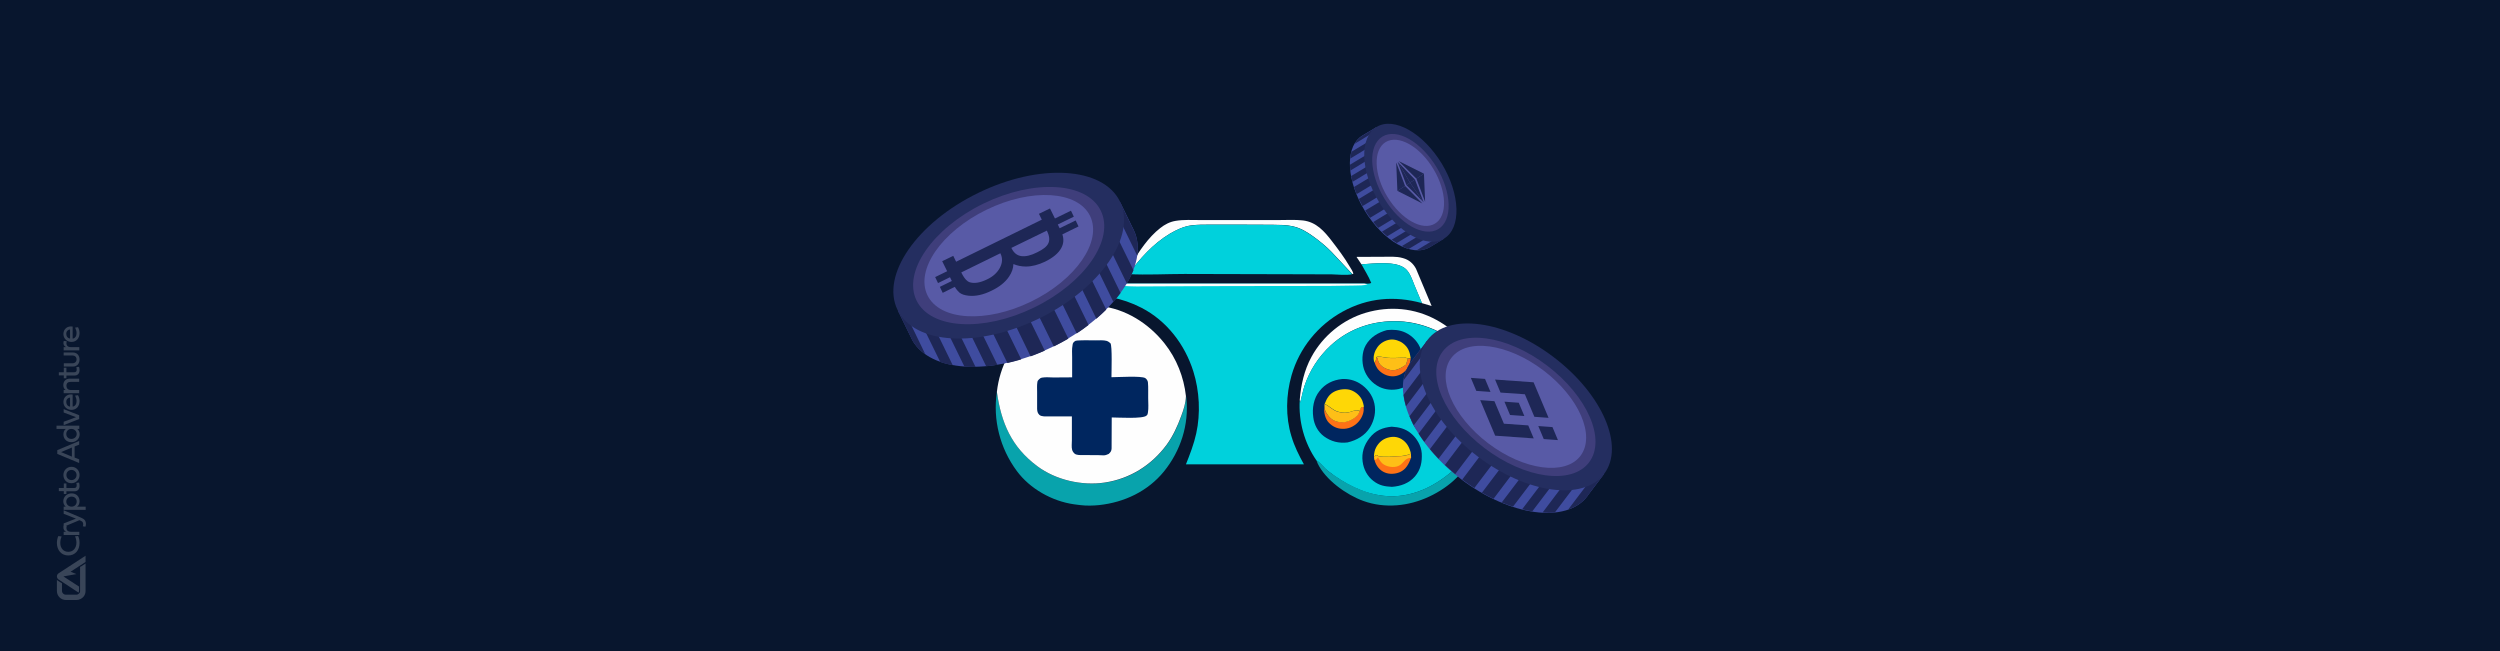 <?xml version="1.0" encoding="UTF-8"?> <svg xmlns="http://www.w3.org/2000/svg" xmlns:xlink="http://www.w3.org/1999/xlink" version="1.1" id="Layer_1" x="0px" y="0px" viewBox="0 0 1920 500" style="enable-background:new 0 0 1920 500;" xml:space="preserve"> <style type="text/css"> .st0{fill:#08162E;} .st1{opacity:0.2;} .st2{fill:#FFFFFF;} .st3{fill:#FEFEFE;} .st4{fill:#08A3AC;} .st5{fill:#00D1DC;} .st6{fill:#00265F;} .st7{fill:#FE7216;} .st8{fill:#FEBF17;} .st9{fill:#FED706;} .st10{fill:#3F4C9F;} .st11{fill:#1E2756;} .st12{fill:#242E60;} .st13{fill:#3F3E7B;} .st14{fill:#585AA6;} </style> <g> <rect id="XMLID_242_" class="st0" width="1920" height="500"></rect> <g id="XMLID_128_" class="st1"> <path id="XMLID_141_" class="st2" d="M62.3,435l3.4-2.2v21.1c0,0.4,0,0.8-0.1,1.2c-0.1,0.4-0.2,0.7-0.3,1.1 c-0.4,1.3-1.3,2.4-2.4,3.2c-0.3,0.2-0.6,0.4-1,0.6c-0.9,0.5-2,0.8-3.1,0.8h-8.2c-3.8,0-6.9-3.1-6.9-6.9v-8.6 c0,0.1,0.1,0.1,0.2,0.2c0.1,0.1,0.2,0.2,0.3,0.3c0,0,0,0,0,0c0,0,0.1,0.1,0.1,0.1c0,0,0,0,0,0l3.3,2.1v5.8c0,1.6,1.3,2.9,2.9,2.9 h8.2c0,0,0.1,0,0.1,0c0.5,0,1-0.2,1.4-0.5c0.3-0.2,0.5-0.4,0.7-0.6l0-0.1c0-0.1,0.1-0.1,0.2-0.2c0,0,0.1-0.1,0.1-0.1 c0.1-0.1,0.1-0.3,0.2-0.4c0,0,0-0.1,0-0.1c0.1-0.2,0.1-0.4,0.1-0.6c0,0,0,0,0-0.1c0-0.1,0-0.1,0-0.2v-18.5L62.3,435z M65.7,426.8 L45,440.3c-0.8,0.5-1.3,1.4-1.3,2.4c0,0.7,0.3,1.3,0.7,1.9l0.1,0.1c0,0,0.1,0.1,0.1,0.1c0.1,0.1,0.2,0.1,0.3,0.2 c0,0,0.1,0.1,0.2,0.1l15.2,10c0.2-0.3,0.4-0.7,0.4-1.1v-3.5l-12-7.8l10-1.8l-4.5-1.8l11.5-7.5L65.7,426.8L65.7,426.8z M57.3,342.9 v8.5l3.5,1.4v2.8l-16.8-7v-2.9l16.8-7v2.8L57.3,342.9z M55.2,350.7v-7l-8.3,3.5L55.2,350.7z M54.8,339.6c-3.7,0-6.1-2.6-6.1-6 c0-2,0.7-3.4,1.9-4.2h-7.2v-2.5h17.5v2.5h-1.6c1.1,0.9,1.9,2.2,1.9,4.2C61.1,337,58.5,339.6,54.8,339.6 M50.9,333.3 c0,2.3,1.7,3.8,3.9,3.8c2.2,0,4.1-1.5,4.1-3.8s-1.9-3.9-4.1-3.9C52.6,329.4,50.9,331,50.9,333.3 M48.9,316.8v-2.6l11.9,4.7v2.9 l-11.9,4.7v-2.6l9.5-3.5L48.9,316.8z M59.9,303.5c0.8,1.4,1.2,2.9,1.2,4.5c0,4-2.5,6.8-6.2,6.8c-3.5,0-6.2-2.6-6.2-6.1 c0-3.9,3.2-6.4,7.1-5.7v9.3c2-0.4,3-2,3-4.3c0-1.4-0.4-2.6-1.1-4.2L59.9,303.5z M53.8,305.3c-1.7,0.2-2.9,1.4-2.9,3.4 s1.2,3.4,2.9,3.6V305.3z M53.6,290.8h7.2v2.5h-6.7c-2,0-3.1,1.1-3.1,2.9c0,1.8,1.1,3.3,3.1,3.3h6.7v2.5H48.9v-2.5h1.5 c-0.6-0.4-1.8-1.5-1.8-3.7C48.7,292.5,50.7,290.8,53.6,290.8 M51,285.9h6c1.3,0,1.9-0.7,1.9-2c0-0.6-0.1-1.4-0.3-1.9l2.1-0.3 c0.2,0.6,0.4,1.6,0.4,2.6c0,2.5-1.4,4.1-3.8,4.1H51v2.1H49v-2.2h-3.8v-2.4H49v-3.5H51C51,282.4,51,285.9,51,285.9z M48.9,273.1 v-2.4H56c3,0,5.1,2.2,5.1,5.4c0,3.2-2,5.4-5,5.4h-7.1V279h6.7c1.8,0,3.1-1.2,3.1-3c0-1.8-1.3-3-3.1-3H48.9z M50.6,266.5 c-1.3-0.7-1.9-1.8-1.9-3.1c0-0.9,0.3-1.6,0.3-1.6l2.3,0.3c0,0.1-0.3,0.7-0.3,1.5c0,1.3,0.7,3,3.4,3h6.5v2.5H48.9v-2.5H50.6z M59.9,251.3c0.8,1.4,1.2,2.9,1.2,4.5c0,4-2.5,6.8-6.2,6.8c-3.5,0-6.2-2.6-6.2-6.1c0-3.9,3.2-6.4,7.1-5.7v9.3c2-0.4,3-2,3-4.3 c0-1.4-0.4-2.6-1.1-4.2L59.9,251.3z M53.8,253c-1.7,0.2-2.9,1.4-2.9,3.4c0,2,1.2,3.4,2.9,3.6V253z"></path> <path id="XMLID_140_" class="st2" d="M60,411.6c0.4,0.9,1.1,2.5,1.1,5.4c0,5.7-3.5,9.6-8.7,9.6c-5.1,0-8.7-3.9-8.7-9.6 c0-2.3,0.6-4.3,1.1-5.3l2.5,0.3c-0.4,0.9-1,2.7-1,5c0,4.1,2.5,6.8,6.2,6.8c3.7,0,6.2-2.9,6.2-7.1c0-2-0.6-3.8-1.1-4.8L60,411.6z"></path> <path id="XMLID_139_" class="st2" d="M50.6,408.3c-1.3-0.7-1.9-1.8-1.9-3.1c0-0.9,0.3-1.6,0.3-1.6l2.3,0.3c0,0.1-0.3,0.7-0.3,1.5 c0,1.3,0.7,3,3.4,3h6.5v2.5H48.9v-2.5H50.6z"></path> <path id="XMLID_138_" class="st2" d="M48.9,394.6v-2.7l13.4,5.7c2.2,1,3.7,2,3.7,4.9c0,1-0.3,1.8-0.4,2l-2-0.3 c0.2-0.3,0.3-1,0.3-1.6c0-1.6-0.8-2.2-2.2-2.8l-0.7-0.3l-12.1,5.1V402l9.4-3.7L48.9,394.6z"></path> <path id="XMLID_134_" class="st2" d="M55,378.9c3.7,0,6.1,2.6,6.1,6c0,2-0.7,3.4-1.9,4.2h6.6v2.5H48.9v-2.5h1.6 c-1.1-0.9-1.9-2.2-1.9-4.2C48.7,381.5,51.3,378.9,55,378.9 M58.9,385.2c0-2.3-1.7-3.8-3.9-3.8c-2.2,0-4.1,1.5-4.1,3.8 s1.9,3.9,4.1,3.9C57.2,389.1,58.9,387.5,58.9,385.2"></path> <path id="XMLID_132_" class="st2" d="M51,374.8h6c1.3,0,1.9-0.7,1.9-2c0-0.6-0.1-1.4-0.3-1.9l2.1-0.3c0.2,0.6,0.4,1.6,0.4,2.6 c0,2.5-1.4,4.1-3.8,4.1H51v2.1H49v-2.2h-3.8v-2.4H49v-3.5H51C51,371.3,51,374.8,51,374.8z"></path> <path id="XMLID_129_" class="st2" d="M48.7,364.8c0-3.6,2.7-6.3,6.2-6.3s6.2,2.7,6.2,6.3s-2.7,6.3-6.2,6.3 C51.4,371.2,48.7,368.5,48.7,364.8 M58.8,364.8c0-2.2-1.7-3.9-3.9-3.9s-3.9,1.6-3.9,3.9s1.7,3.9,3.9,3.9S58.8,367.1,58.8,364.8"></path> </g> </g> <g> <g> <path class="st3" d="M807.1,230.3l4.5-11c3.9-8.9,7.4-17.1,17.2-20.8l0.7-0.3c4.1-1.5,9.7-1,14.1-0.9l19.9,0.2l-3.6,6 c-6.1-0.6-12.3-1.1-18.5-1.1c-2.9,0-6.1,0-8.9,0.8c-3.2,0.9-6.1,2.8-8.7,4.8c-3,2.4-5.7,5.5-7.9,8.7c-1.2,1.8-7.4,12.7-8.2,13.2 C807.6,230.1,807.3,230.2,807.1,230.3L807.1,230.3z"></path> <path class="st3" d="M1045.6,203l-3.8-5.7l20.4-0.1c4.8,0,10.2-0.4,14.8,0.9l0.7,0.2c4.4,1.2,7.7,4.1,9.8,8.1l12,28.6l-7.5-2.2 l-5.9-14.1c-1.6-4-3.2-9.1-6.5-12.1C1072.4,200,1054.7,202.5,1045.6,203L1045.6,203z"></path> <path class="st4" d="M1011.1,353.7c3.2,1.6,5.9,5.7,8.8,8c12.5,9.5,27.2,17.3,42.9,19.1c20.8,2.3,40.1-7.4,55-21.2l8.8-8.4 c1.9-2,3.6-4.1,5.8-5.8l0.3-0.3c-6.1,16.8-19.1,28.8-35.1,36.3c-15.7,7.4-34.1,9.3-50.6,3.3c-13-4.7-29.1-16.2-35.1-28.9 L1011.1,353.7L1011.1,353.7z"></path> <path class="st3" d="M866.5,210.5l-1.1,0.2c0.3-2.5,2.3-5.5,3.5-7.6c5.7-9.9,13-20.8,22.1-27.9c3.5-2.8,7.5-4.9,12-5.6 c6.1-1,12.5-0.6,18.7-0.6l28.9,0l31.8,0c6,0,12.4-0.4,18.3,0.3c10.2,1.2,16.4,8.3,22.3,16c4.7,6.1,9.6,12.6,13.5,19.3 c1,1.6,2.5,3.8,2.9,5.6l-0.8,0.3l-15.9-17c-4.4-4.5-9.1-8.3-14.2-12c-4.5-3.2-9.3-6.2-14.7-7.5l-0.8-0.2c-5-1.2-10.5-1.1-15.6-1.2 l-24.1-0.1l-23,0c-5.2,0-10.3-0.1-15.5,0.6c-5.8,0.8-11.4,3.5-16.4,6.4C885.2,187.5,875.7,198.5,866.5,210.5L866.5,210.5z"></path> <path class="st3" d="M998.2,307.2c0.9-11.5,3.4-22.8,9-33.1c8.8-16.2,24.1-28.7,41.7-33.9c18.3-5.4,37.5-3.7,54.3,5.5 c15.6,8.5,29.5,22.9,34.5,40.2l-0.4-0.3c-1.3-1.2-2.1-3.5-3-5.1c-1.4-2.4-3.1-4.8-4.9-6.9c-13.6-15.8-34.3-26.1-55.2-26.9 c-19.3-0.8-38.1,5.5-52.3,18.7c-9.1,8.4-16.1,19.2-20,30.9c-1.4,4.2-2.1,8.6-3.3,12.8L998.2,307.2L998.2,307.2z"></path> <path class="st4" d="M765.6,301c3.4,23.9,11.2,42.2,31.1,57.1c14.2,10.7,34.3,15.1,51.8,12.6c19.4-2.8,36.1-13.4,47.7-29.2 c4.9-6.6,8.3-14.3,11.1-22c1.9-5.1,3.4-9.7,3.6-15.2l0.2,1.4c2.2,20.4-4.4,40.6-17.2,56.4c-12.4,15.2-30.4,23.7-49.7,25.8 c-4.7,0.5-9.9,0.6-14.7,0l-4.7-0.6c-16.8-2.4-33.8-11.9-43.9-25.6C768,344.3,762.4,322.4,765.6,301L765.6,301z"></path> <path class="st5" d="M866.5,210.5c9.2-12.1,18.7-23,31.8-30.9c5-3,10.6-5.7,16.4-6.4c5.1-0.7,10.3-0.6,15.5-0.6l23,0l24.1,0.1 c5.1,0.1,10.7,0,15.6,1.2l0.8,0.2c5.4,1.3,10.2,4.3,14.7,7.5c5.1,3.6,9.8,7.5,14.2,12l15.9,17c-4.5,1-11,0.2-15.6,0.1l-32.8-0.1 l-80.3-0.2C895.5,210.4,880.8,211.3,866.5,210.5L866.5,210.5z"></path> <path class="st5" d="M998.2,307.2l0.3,2c1.2-4.3,1.9-8.6,3.3-12.8c3.9-11.8,10.9-22.5,20-30.9c14.2-13.2,33-19.5,52.3-18.7 c20.8,0.9,41.6,11.1,55.2,26.9c1.8,2.1,3.5,4.5,4.9,6.9c0.9,1.6,1.7,3.8,3,5.1l0.4,0.3c6.4,18,5,38.6-3.2,55.7l-1.7,3.4l-0.3,0.3 c-2.2,1.7-3.9,3.8-5.8,5.8l-8.8,8.4c-14.9,13.8-34.2,23.5-55,21.2c-15.8-1.7-30.5-9.5-42.9-19.1c-2.9-2.2-5.6-6.3-8.8-8 C1001.7,340.2,997.2,323.6,998.2,307.2L998.2,307.2z"></path> <path class="st6" d="M1104.2,291.5c4.8-0.2,10,1.7,13.7,4.6c5.2,4,8.7,9.8,9.3,16.3c0.7,6.4-1.5,12.8-5.6,17.8 c-4.2,5.1-9.1,7-15.5,7.5c-4.8-0.2-8.9-0.9-13.1-3.5c-5.3-3.4-8.6-8.3-9.9-14.5c-1.2-6,0.1-12.9,3.6-17.9 C1091,295.7,1097,292.9,1104.2,291.5L1104.2,291.5z"></path> <path class="st7" d="M1091.8,316.9l1.6,0.6l0.9,1.1c2.5,3,4.5,4.5,8.5,4.9c4.7,0.4,8.8,0.2,11.7-4c1-1.3,1.8-2.9,3.1-3.8l0.7-0.5 c-0.5,3.9-1.9,7.2-5.1,9.7c-2.9,2.2-7.6,2.9-11.1,2.3c-3.6-0.6-6.2-2.4-8.2-5.4C1092.9,320.3,1092.3,318.6,1091.8,316.9z"></path> <path class="st8" d="M1091.8,316.9c-0.4-1.9-0.3-3.7-0.4-5.6l0.6,1.7c1,0.3,1.8,0.6,2.9,0.6l0.4,0.4c1.2,1.3,2,2.2,3.9,2.2 c4.8,0,8.8-2.4,13.4-3.4c1.9-0.4,4.2,0.1,5.7-1.1l0,3.4l-0.7,0.5c-1.3,1-2.1,2.5-3.1,3.8c-3,4.1-7.1,4.4-11.7,4 c-4-0.4-6-1.8-8.5-4.9l-0.9-1.1L1091.8,316.9L1091.8,316.9z"></path> <path class="st9" d="M1091.5,311.3c0.9-4.2,2.7-7.7,6.5-10c2.7-1.7,6.7-2.4,9.9-1.6c3.7,0.9,6.8,3.1,8.7,6.4 c1,1.8,1.6,3.7,1.8,5.8c-1.5,1.2-3.8,0.7-5.7,1.1c-4.5,1-8.6,3.3-13.4,3.4c-1.9,0-2.7-0.9-3.9-2.2l-0.4-0.4c-1,0-1.9-0.3-2.9-0.6 L1091.5,311.3L1091.5,311.3z"></path> <path class="st6" d="M1068.8,327.7c5.5,0.3,10.5,1.5,14.8,5.1c4.4,3.6,7.9,9.5,8.3,15.3c0.4,6.6-0.8,12.7-5.3,17.9 c-4.6,5.2-10.8,7.4-17.6,7.9c-5.6-0.3-9.6-1-14.2-4.5c-4.7-3.6-7.6-9.1-8.3-14.9c-0.9-6.7,1.1-12.8,5.3-18.1 C1056.3,330.6,1061.8,328.4,1068.8,327.7L1068.8,327.7z"></path> <path class="st7" d="M1083.6,348.4l0.1,3.2c-1.7,4.6-3.8,8.9-8.6,11c-3.5,1.5-7.9,1.8-11.5,0.3c-3.9-1.6-6.5-4.9-7.8-8.9l-0.1-0.6 l-0.5-2.8l1-0.2l0.2-0.5l1.1-0.2l1.1,0.8c2.3,1,19.1,0.2,21.6-0.7c0.9-0.3,0.3-0.2,1-0.3C1082.3,349.2,1082.8,349.1,1083.6,348.4 L1083.6,348.4z"></path> <path class="st8" d="M1083.6,348.4l0.1,3.2l-0.8,0.1c-3.6,0.4-4.6,3-7,5c-3.5,2.9-9.6,2.3-13.2,0c-1.7-1-2.9-2.9-3.8-4.5l-0.7-1 l-0.3,0.6c-0.6,0.9-1.2,1.1-2.2,1.6l-0.5-2.8l1-0.2l0.2-0.5l1.1-0.2l1.1,0.8c2.3,1,19.1,0.2,21.6-0.7c0.9-0.3,0.3-0.2,1-0.3 C1082.3,349.2,1082.8,349.1,1083.6,348.4L1083.6,348.4z"></path> <path class="st9" d="M1055.2,350.5c0.1-2.5,0.5-4.8,1.7-7c2-3.6,4.8-6.1,8.7-7.3c3.7-1.1,7.3-1,10.7,1c4.3,2.6,6.2,6.5,7.3,11.1 c-0.8,0.7-1.3,0.8-2.4,1c-0.8,0.1-0.1,0-1,0.3c-2.6,0.9-19.3,1.8-21.6,0.7l-1.1-0.8l-1.1,0.2l-0.2,0.5L1055.2,350.5L1055.2,350.5z "></path> <path class="st6" d="M1065.2,253.5c4.9-0.5,9.6-0.2,14.1,1.9c5.6,2.6,10.2,7.6,12.1,13.5c1.8,6,0.6,13.4-2.5,18.7 c-3.6,6.1-8,9.5-14.8,11.2c-4.9,1-10,0.6-14.6-1.6c-5.7-2.8-10-7.7-12-13.7c-1.8-5.6-1.6-13,1.3-18.2 C1052.4,258.9,1058.3,255.4,1065.2,253.5L1065.2,253.5z"></path> <path class="st7" d="M1057.1,274.3l0.4,0.3c0.6,0.7,0.6,1.3,0.8,2.1c0.6,2.5,2.5,4.4,4.7,5.7c2.9,1.6,6.3,2.5,9.6,1.5 c2.6-0.8,5-2.3,7.2-3.9l1.4-4.5l2.3-0.4c-0.7,4.7-1.9,8.2-5.9,11.2c-3,2.2-6.7,3.2-10.4,2.5c-3.6-0.6-7.4-2.9-9.5-6 c-0.9-1.4-1.6-2.9-2.1-4.5C1056.8,277.4,1056.8,275.8,1057.1,274.3L1057.1,274.3z"></path> <path class="st8" d="M1057.1,274.3c1.7-0.9,5.4,0.1,7.3,0.4c4.9,0.7,10.4,0,15.5,0.1l1.3,0.7l-1.4,4.5c-2.1,1.6-4.6,3.1-7.2,3.9 c-3.3,1-6.7,0.1-9.6-1.5c-2.2-1.2-4.1-3.2-4.7-5.7c-0.2-0.8-0.2-1.4-0.8-2.1L1057.1,274.3L1057.1,274.3z"></path> <path class="st9" d="M1055.5,278.3l-0.4-1.6c-0.6-3.4,0.8-7.4,2.8-10.1c2.3-3.2,6-5.3,9.9-5.8c3.2-0.4,7.1,0.9,9.6,2.8 c4.1,3.1,5.3,6.5,6,11.4l-2.3,0.4l-1.3-0.7c-5.1-0.1-10.5,0.6-15.5-0.1c-1.9-0.3-5.6-1.3-7.3-0.4 C1056.8,275.8,1056.8,277.4,1055.5,278.3L1055.5,278.3z"></path> <path class="st6" d="M1030.7,291.1c4.7-0.3,9.6,0.9,13.6,3.4c5.5,3.4,9.8,8.9,11.2,15.3c1.4,6.4,0,12.9-3.3,18.4 c-3.9,6.3-10.1,9.9-17.3,11.6c-6.7,0.8-12.6-0.7-18.1-4.7c-4.7-3.5-7.5-8.9-8.2-14.6c-1-7,0.3-14.6,4.8-20.2 C1017.7,294.7,1023.8,291.8,1030.7,291.1L1030.7,291.1z"></path> <path class="st7" d="M1017.2,311.2c0,2.5,0,3.8,1.4,5.9c2,3.2,4.4,5.6,8.1,6.6c4.1,1.1,7.8,0.4,11.4-1.5l0.6-0.3 c1.9-1,4.7-3.5,5.2-5.7l0-0.6c0.4-1,0.8-1.9,1.4-2.8l2-0.4l0,2.9c-0.4,3.9-2.7,7.8-5.7,10.3c-3.6,3-7.8,4.2-12.4,3.6 c-3.8-0.5-7.3-2.7-9.6-5.7C1017.1,319.8,1016.6,315.6,1017.2,311.2L1017.2,311.2z"></path> <path class="st8" d="M1017.2,311.2l0-0.9l0.5,0.2c3.5,1.7,5.8,4.5,9.6,5.7c2.4,0.7,5.1,1,7.6,0.7c3.1-0.5,6.1-2.7,9.1-1.2l0,0.6 c-0.4,2.2-3.3,4.7-5.2,5.7l-0.6,0.3c-3.6,2-7.4,2.6-11.4,1.5c-3.8-1-6.1-3.4-8.1-6.6C1017.3,314.9,1017.3,313.7,1017.2,311.2 L1017.2,311.2z"></path> <path class="st9" d="M1017.3,310.3c1.7-4.4,3.5-7.7,8-9.8c3.6-1.6,8.6-2.2,12.4-0.8c3.7,1.4,7.1,4.4,8.6,8.1 c0.6,1.5,0.9,3.1,1.2,4.6l-2,0.4c-0.6,0.9-1,1.8-1.4,2.8c-3-1.5-6,0.8-9.1,1.2c-2.5,0.4-5.2,0-7.6-0.7c-3.8-1.2-6.1-4-9.6-5.7 L1017.3,310.3z"></path> <path class="st3" d="M765.6,301c2.2-19.7,11.6-37.3,27.1-49.8c14.3-11.5,33.6-18.1,51.9-16.2c19.9,2.1,37.6,13.4,49.8,28.8 c9.2,11.6,14.8,25.8,16.4,40.4c-0.2,5.6-1.7,10.1-3.6,15.2c-2.8,7.7-6.3,15.4-11.1,22c-11.6,15.8-28.3,26.3-47.7,29.2 c-17.4,2.6-37.5-1.9-51.8-12.6C776.8,343.2,769,324.9,765.6,301z"></path> <path class="st6" d="M825.9,261.8c0.6-0.1,1.1-0.3,1.8-0.3c4.5-0.3,9.2-0.1,13.8-0.1c2.6,0,5.9-0.3,8.4,0.4c1,0.3,2.2,1.1,2.9,1.8 c1.5,1.7,0.8,22.3,0.8,26.1c4.6,0,23.1-1.2,26,0.7c1,0.7,1.9,2,2,3.2c0.4,4,0.1,8.2,0.2,12.2c0,3.6,0.4,7.6-0.2,11.1 c-0.1,0.9-0.3,1.6-1,2.2c-2.6,2.8-22.2,1.5-26.8,1.5l-0.1,23.8c-0.1,2-0.7,2.8-2.2,4.2c-1.3,0.6-2.7,1.2-4.1,1.1 c-5.3-0.3-10.7-0.1-16.1-0.2c-1.8,0-4.6,0.1-6-1.1c-0.9-0.8-1.6-1.8-1.9-2.9c-0.6-2-0.2-5.2-0.2-7.4l0-18.3l-18,0 c-2,0-5.4,0.3-7-1.2c-1.4-1.4-1.6-2.7-1.7-4.6l0-13c0-2.4-0.2-5.1,0.2-7.5c0.1-0.9,0.5-1.5,1.2-2.1c0.8-0.8,1.3-1.2,2.5-1.4 c2.7-0.5,6-0.1,8.8-0.1l14.2-0.1l0-15.5c0-2.9-0.3-6.2,0.3-9.1C823.8,263.4,824.5,262.7,825.9,261.8L825.9,261.8z"></path> <path class="st5" d="M1045.6,203c9.1-0.5,26.9-3,34.1,3.6c3.2,3,4.9,8.1,6.5,12.1l5.9,14.1c-21.1-5.8-41.6-4.1-60.9,6.5 c-19.1,10.5-33.3,28.1-39.3,49c-4.3,15.1-4.7,31.7-0.1,46.7c2.3,7.8,5.7,14.5,9.6,21.6l-90.6,0c3.1-7.8,6.1-15.5,7.9-23.7 c3.4-15.4,2.5-32.6-2.2-47.6c-6.5-20.7-20.4-38.9-39.8-48.9c-14.7-7.6-31.4-10.9-47.9-9.1c-7.6,0.8-14.9,2.8-22.1,5.1l-0.4-0.5 l1-1.7c0.3-0.1,0.5-0.1,0.8-0.3c0.8-0.5,6.9-11.5,8.2-13.2c2.2-3.2,4.9-6.3,7.9-8.7c2.5-2,5.5-3.9,8.7-4.8c2.8-0.8,6-0.7,8.9-0.8 c6.2,0,12.3,0.4,18.5,1.1l-7,13.5l0.5,0.6l2.4,0.2l191.9,0c1.6,0,3.6,0.3,5-0.5C1051.2,212.4,1048,207.5,1045.6,203L1045.6,203z"></path> <path class="st3" d="M855.8,217.8l191.9,0l2.6,0.5c-3,1.1-6.6,0.9-9.7,1l-19.9,0.3l-77.1,0.1l-54.3,0.2c-10.8,0-22.3,0.6-33-1.1 L855.8,217.8L855.8,217.8z"></path> </g> <g> <path id="XMLID_40_" class="st10" d="M869.7,174.6l-9.3-19.1l-8.5,4.1c-21.7-9.3-56.3-6.2-90.1,10.3 c-33.8,16.5-57.6,41.8-63.6,64.6l-8.5,4.2l10.9,22.4l0,0c0.5,0.9,1,1.8,1.6,2.6c15.8,22.8,61.9,24.3,106.5,2.5 c47.1-23,74.9-63.2,61.9-89.8C870.4,175.8,870,175.2,869.7,174.6z"></path> <path id="XMLID_39_" class="st11" d="M870.5,207.5L855,175.9c-2.1-4.4,4.7-7.7,6.8-3.3l11.6,23.8c1-7.1,0.2-13.8-2.8-19.9 c-0.3-0.7-0.7-1.3-1-1.9l-9.3-19.1l-8.5,4.1c-21.7-9.3-56.3-6.2-90.1,10.3c-33.8,16.5-57.6,41.8-63.6,64.6l-8.5,4.2l10.9,22.4l0,0 c0.5,0.9,1,1.8,1.6,2.6c2.3,3.3,5.2,6.1,8.6,8.5L696.1,242c-2.1-4.4,4.7-7.7,6.8-3.3l19.2,39.3c3,1.1,6.2,1.9,9.6,2.5l-14.1-29 c-2.1-4.4,4.7-7.7,6.8-3.3l16.3,33.4c2.7,0.2,5.6,0.3,8.5,0.2l-13.9-28.6c-2.1-4.4,4.7-7.7,6.8-3.3l15.3,31.4 c2.8-0.3,5.7-0.6,8.6-1.1l-13.5-27.6c-2.1-4.4,4.7-7.7,6.8-3.3l14.4,29.5c3.5-0.8,7.1-1.7,10.6-2.8l-13.7-28 c-2.1-4.4,4.7-7.7,6.8-3.3l14.1,29c3.6-1.3,7.3-2.8,10.9-4.4l-12.7-26c-2.1-4.4,4.7-7.7,6.8-3.3l12.8,26.1c3.9-1.9,7.6-3.9,11.2-6 l-14.3-29.2c-2.1-4.4,4.7-7.7,6.8-3.3l13.9,28.5c3.2-2.1,6.2-4.2,9.1-6.5l-12.5-25.6c-2.1-4.4,4.7-7.7,6.8-3.3l11.7,24.1 c2.7-2.3,5.2-4.6,7.6-7l-14-28.7c-2.1-4.4,4.7-7.7,6.8-3.3l12.7,26.1c2-2.3,3.8-4.6,5.5-6.9l-14-28.7c-2.1-4.4,4.7-7.7,6.8-3.3 l12,24.7C867.7,214,869.2,210.7,870.5,207.5z"></path> <path id="XMLID_38_" class="st12" d="M798.2,244.5c-47.2,23-95.9,20.1-108.9-6.5c-13-26.6,14.7-66.8,61.9-89.8 c47.1-23,95.9-20.1,108.9,6.5C873,181.3,845.3,221.5,798.2,244.5z"></path> <path id="XMLID_37_" class="st13" d="M794.1,236.2c-39.1,19-79.4,16.6-90.2-5.4c-10.7-22,12.2-55.3,51.3-74.4 c39.1-19,79.4-16.6,90.2,5.4C856.2,183.9,833.2,217.2,794.1,236.2z"></path> <path id="XMLID_36_" class="st14" d="M791.9,231.6c-34.5,16.8-70.1,14.7-79.6-4.8c-9.5-19.5,10.8-48.9,45.3-65.7 c34.5-16.8,70.1-14.7,79.6,4.8C846.6,185.4,826.4,214.8,791.9,231.6z"></path> <path id="XMLID_10_" class="st11" d="M774.9,212.5c2.2-3.2,3.3-6.4,3.4-9.7c3.1,1.3,6.3,1.9,9.6,1.9c4.6,0,9.5-1.3,14.6-3.7 c6.2-3,10.5-6.6,12.6-10.6c1.8-3.3,2-6.8,0.8-10.4l12.4-6.1l-2.2-4.6l-12.3,6l-1.4-2.9l12.3-6l-2.2-4.6l-12.3,6l-3.8-7.7l-8.5,4.1 l2.2,4.5L734.3,201l-2.2-4.5l-8.5,4.1l3.8,7.7l-9.2,4.5l2.2,4.6l9.2-4.5l1.4,2.9l-9.2,4.5l2.2,4.6l9.3-4.6 c1.1,1.9,2.3,3.3,3.4,4.3c1.7,1.4,4.1,2.2,7.1,2.5c5.4,0.6,11.3-0.7,17.6-3.8C767.5,220.4,772,216.8,774.9,212.5z M784.5,196.7 c-3.3-0.4-5.8-2.4-7.5-5.8l-0.3-0.5l27.3-13.3l0.1,0.3c1.9,3.8,2.2,7,1,9.5c-1.1,2.4-3.9,4.6-8.4,6.8 C791.8,196.2,787.8,197.1,784.5,196.7z M768.3,194.5l0.1,0.3c1.7,3.5,1.5,7.1-0.5,10.9c-2,3.7-5.2,6.7-9.9,8.9 c-5.4,2.6-9.8,3.3-13.5,2.1c-1.4-0.5-3.6-2.1-6.2-7.4l0-0.1L768.3,194.5z"></path> </g> <g> <path id="XMLID_35_" class="st10" d="M1099.1,189.2l9.6-5.8l-2.6-4.2c3.9-11.8,0.6-29.8-9.7-46.8c-10.3-17-24.7-28.2-37-30.3 l-2.6-4.3l-11.3,6.8l0,0c-0.5,0.3-0.9,0.6-1.3,1c-11.2,9.4-9.8,33.6,3.8,56c14.3,23.7,36.7,36.3,50.1,28.2 C1098.5,189.7,1098.8,189.5,1099.1,189.2z"></path> <path id="XMLID_34_" class="st11" d="M1081.9,191.2l15.9-9.6c2.2-1.3,4.3,2.1,2.1,3.4l-11.9,7.2c3.8,0.2,7.3-0.6,10.3-2.4 c0.3-0.2,0.6-0.4,1-0.6l9.6-5.8l-2.6-4.2c3.9-11.8,0.6-29.8-9.7-46.8c-10.3-17-24.7-28.2-37-30.3l-2.6-4.3l-11.3,6.8l0,0 c-0.5,0.3-0.9,0.6-1.3,1c-1.6,1.3-3,3-4.1,4.9l15.2-9.2c2.2-1.3,4.3,2.1,2.1,3.4l-19.7,11.9c-0.4,1.6-0.7,3.4-0.9,5.2l14.5-8.8 c2.2-1.3,4.3,2.1,2.1,3.4l-16.8,10.1c0,1.5,0.1,2.9,0.3,4.5l14.3-8.7c2.2-1.3,4.3,2.1,2.1,3.4l-15.8,9.5c0.3,1.5,0.6,3,1,4.5 l13.9-8.4c2.2-1.3,4.3,2.1,2.1,3.4l-14.8,8.9c0.6,1.8,1.2,3.6,2,5.5l14.1-8.5c2.2-1.3,4.3,2.1,2.1,3.4l-14.5,8.8 c0.9,1.8,1.8,3.7,2.8,5.5l13.1-7.9c2.2-1.3,4.3,2.1,2.1,3.4l-13.1,7.9c1.2,1.9,2.4,3.8,3.7,5.6l14.7-8.9c2.2-1.3,4.3,2.1,2.1,3.4 l-14.3,8.7c1.2,1.6,2.5,3.1,3.8,4.5l12.9-7.8c2.2-1.3,4.3,2.1,2.1,3.4l-12.1,7.3c1.3,1.3,2.7,2.5,4,3.6l14.4-8.7 c2.2-1.3,4.3,2.1,2.1,3.4l-13.1,7.9c1.3,0.9,2.6,1.8,3.9,2.6l14.4-8.7c2.2-1.3,4.3,2.1,2.1,3.4l-12.4,7.5 C1078.4,190.1,1080.1,190.7,1081.9,191.2z"></path> <path id="XMLID_33_" class="st12" d="M1059,155c-14.3-23.7-15.1-49.4-1.8-57.5c13.3-8.1,35.8,4.6,50.1,28.2 c14.3,23.7,15.1,49.4,1.8,57.5C1095.8,191.3,1073.3,178.7,1059,155z"></path> <path id="XMLID_32_" class="st13" d="M1063.2,152.5c-11.9-19.6-12.5-40.9-1.5-47.6c11.1-6.7,29.6,3.8,41.5,23.4 c11.9,19.6,12.5,40.9,1.5,47.6C1093.6,182.6,1075,172.1,1063.2,152.5z"></path> <path id="XMLID_31_" class="st14" d="M1065.5,151.1c-10.5-17.3-11-36.1-1.3-42c9.8-5.9,26.2,3.3,36.6,20.6 c10.5,17.3,11,36.1,1.3,42C1092.4,177.7,1076,168.4,1065.5,151.1z"></path> <g id="XMLID_2361_"> <polygon id="XMLID_9_" class="st11" points="1074.4,123.8 1074.3,123.8 1087.8,137.2 1093.6,133.4 "></polygon> <polygon id="XMLID_8_" class="st11" points="1093.6,133.4 1087.8,137.2 1094.5,155 "></polygon> <polygon id="XMLID_275_" class="st11" points="1072.3,125.1 1072.4,125 1079.1,142.8 1073.2,146.6 "></polygon> <polygon id="XMLID_7_" class="st11" points="1073.2,146.6 1079.1,142.8 1092.4,156.3 "></polygon> <path id="XMLID_6_" class="st11" d="M1087.2,137.4"></path> <polygon id="XMLID_5_" class="st11" points="1086.7,137.9 1086.7,137.9 1073.7,124.6 1082.9,140.3 "></polygon> <polygon id="XMLID_271_" class="st11" points="1073.7,124.6 1073.4,124.4 1080.1,142.1 1082.9,140.3 "></polygon> <polygon id="XMLID_270_" class="st11" points="1093.3,155.3 1093.3,155.3 1086.7,137.9 1082.9,140.3 "></polygon> <polygon id="XMLID_269_" class="st11" points="1082.9,140.3 1080.1,142.1 1093.3,155.3 "></polygon> </g> </g> <g> <path id="XMLID_27_" class="st10" d="M1220.1,379.6l11.5-15.2l-6.7-5.1c-1.3-21.1-17.9-47.5-44.7-67.8 c-26.9-20.3-56.7-29.1-77.4-24.7l-6.8-5.1l-13.5,17.8l0,0c-0.5,0.8-1,1.6-1.4,2.4c-11.8,21.8,5.6,59.3,41.1,86.2 c37.5,28.4,80.8,34.2,96.8,13.1C1219.3,380.6,1219.7,380.1,1220.1,379.6z"></path> <path id="XMLID_26_" class="st11" d="M1194.1,393.6l19.1-25.2c2.6-3.5,8.1,0.6,5.4,4.1l-14.3,18.9c6.1-2.1,11.1-5.5,14.8-10.3 c0.4-0.5,0.8-1.1,1.1-1.6l11.5-15.2l-6.7-5.1c-1.3-21.1-17.9-47.5-44.7-67.8c-26.9-20.3-56.7-29.1-77.4-24.7l-6.8-5.1l-13.5,17.8 l0,0c-0.5,0.8-1,1.6-1.4,2.4c-1.7,3.1-2.8,6.6-3.3,10.3l18.2-24.1c2.7-3.5,8.1,0.6,5.4,4.1l-23.6,31.2c0.4,2.8,1,5.7,1.9,8.7 l17.4-23c2.6-3.5,8.1,0.6,5.4,4.1l-20.1,26.6c1,2.3,2.1,4.6,3.3,6.9l17.2-22.7c2.6-3.5,8.1,0.6,5.4,4.1l-18.9,25 c1.4,2.2,2.8,4.3,4.4,6.4l16.6-22c2.6-3.5,8.1,0.6,5.4,4.1l-17.7,23.4c2,2.5,4.2,4.9,6.6,7.4l16.9-22.3c2.6-3.5,8.1,0.6,5.4,4.1 l-17.4,23c2.5,2.4,5.2,4.7,7.9,7l15.7-20.7c2.6-3.5,8.1,0.6,5.4,4.1l-15.7,20.8c3.1,2.3,6.2,4.5,9.3,6.5l17.6-23.2 c2.6-3.5,8.1,0.6,5.4,4.1l-17.2,22.7c3,1.7,5.9,3.2,8.9,4.7l15.4-20.4c2.6-3.5,8.1,0.6,5.4,4.1l-14.5,19.1 c2.9,1.2,5.8,2.3,8.7,3.2l17.3-22.8c2.6-3.5,8.1,0.6,5.4,4.1l-15.7,20.7c2.6,0.7,5.2,1.2,7.8,1.6l17.3-22.8 c2.7-3.5,8.1,0.6,5.4,4.1l-14.8,19.6C1187.8,393.9,1191,393.9,1194.1,393.6z"></path> <path id="XMLID_25_" class="st12" d="M1135.2,350.8c-37.5-28.4-54.9-68.5-38.9-89.7c16-21.1,59.4-15.3,96.8,13.1 c37.5,28.4,54.9,68.5,38.9,89.7C1216,385,1172.7,379.1,1135.2,350.8z"></path> <path id="XMLID_24_" class="st13" d="M1140.2,344.2c-31-23.5-45.5-56.8-32.2-74.3c13.3-17.5,49.2-12.7,80.2,10.9 c31,23.5,45.5,56.8,32.2,74.3C1207.1,372.6,1171.2,367.7,1140.2,344.2z"></path> <path id="XMLID_2_" class="st14" d="M1143,340.5c-27.4-20.8-40.1-50.1-28.4-65.6c11.7-15.5,43.4-11.2,70.8,9.6 c27.4,20.8,40.1,50.1,28.4,65.6C1202.1,365.5,1170.4,361.2,1143,340.5z"></path> <g id="XMLID_86_"> <title>bi</title> <g id="Layer_2_2_"> <g id="Layer_1-2_2_"> <path id="XMLID_116_" class="st11" d="M1152.4,301.5l18.7,1.3l7.3,17.3l10.9,0.8l-11.5-27.3l-29.6-2.1L1152.4,301.5 M1129.6,290.2l10.9,0.8l4.2,10l-10.9-0.8L1129.6,290.2z M1147.7,308.1l7.3,17.3l18.7,1.3l4.2,10l0,0l-29.6-2.1l-11.5-27.3l0,0 L1147.7,308.1 M1181.4,327.2l10.9,0.8l4.2,10l-10.9-0.8L1181.4,327.2z"></path> <path id="XMLID_124_" class="st11" d="M1170.7,319.5L1170.7,319.5l-4.3-10.2l-8.2-0.6l0,0l-0.9-0.1l-1.9-0.1l0,0l0,0l4.3,10.2 L1170.7,319.5L1170.7,319.5L1170.7,319.5"></path> </g> </g> </g> </g> </g> </svg> 